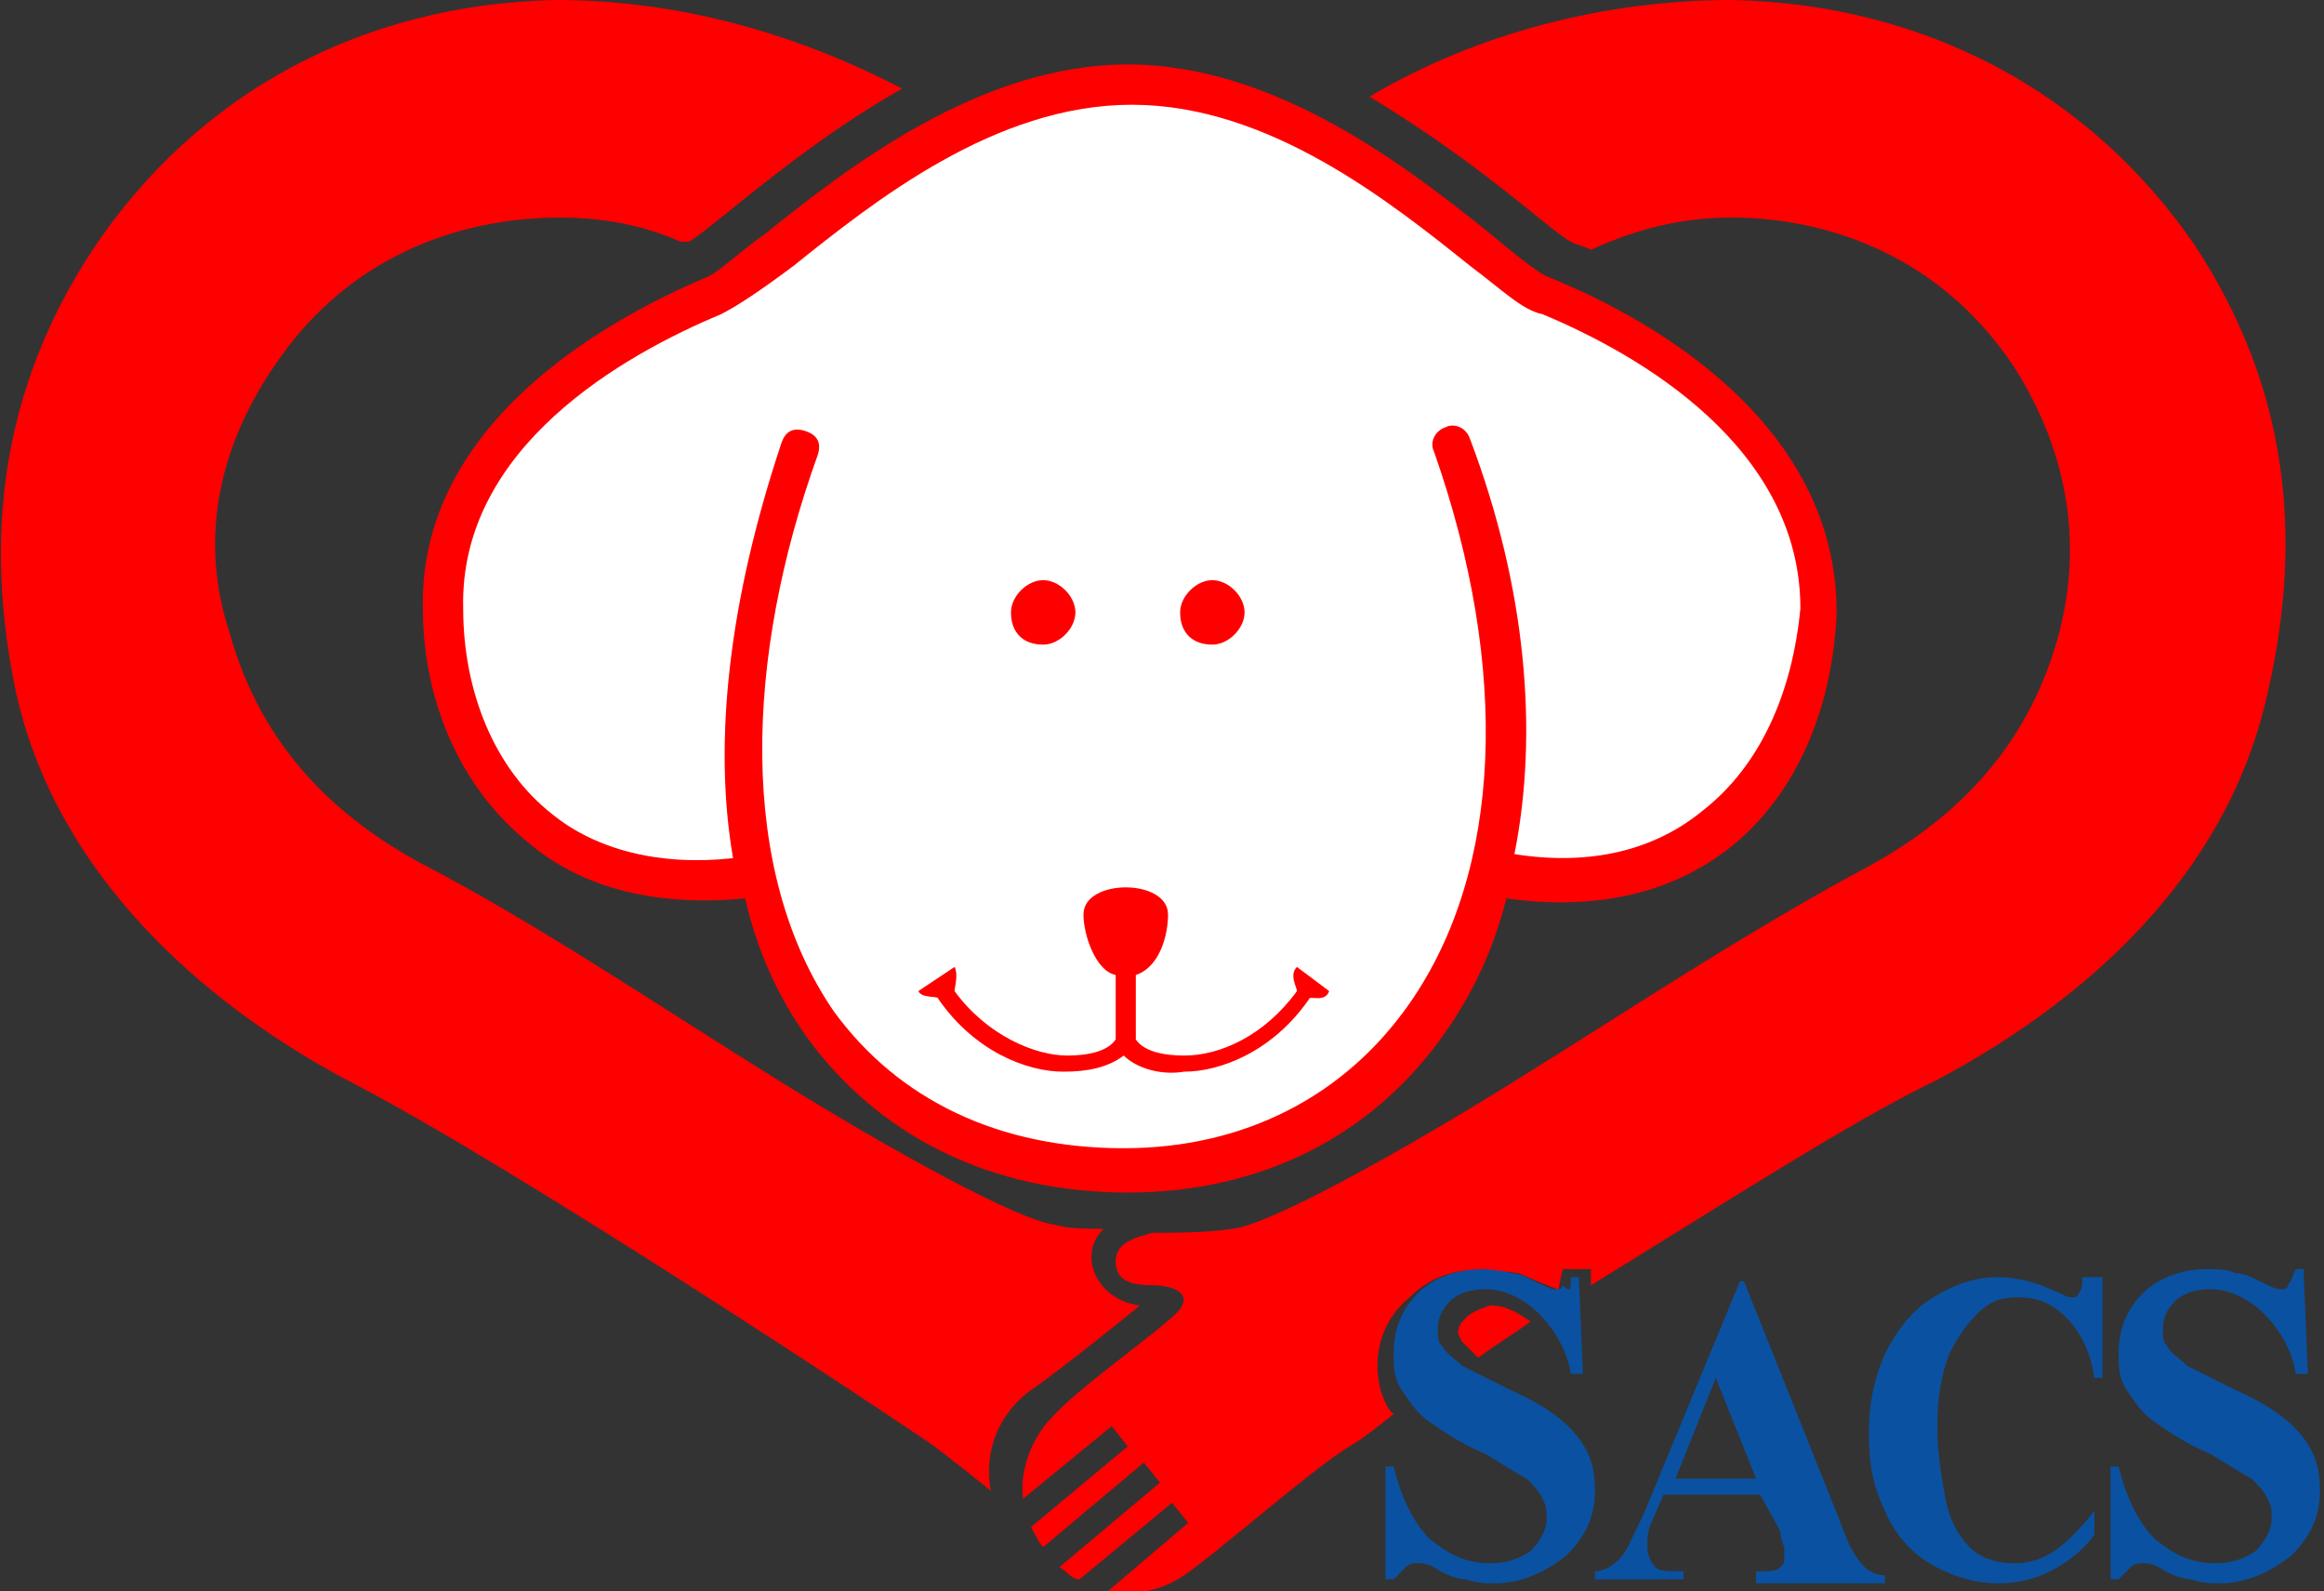 <?xml version="1.0" encoding="utf-8"?>
<!-- Generator: Adobe Illustrator 26.1.0, SVG Export Plug-In . SVG Version: 6.00 Build 0)  -->
<svg version="1.1" xmlns="http://www.w3.org/2000/svg" xmlns:xlink="http://www.w3.org/1999/xlink" x="0px" y="0px"
	 viewBox="0 0 57.7 39.5" style="enable-background:new 0 0 57.7 39.5;" xml:space="preserve">
<rect x="0" y="0" width="57.7" height="39.5" fill="#333333" stroke="none"/>
<style type="text/css">
	.st0{fill:#FFFFFF;}
	.st1{fill:#0A51A1;}
	.st2{fill:#FF0001;}
</style>
<g id="_x3C_レイヤー_x3E_">
	<path class="st0" d="M28,29c-3.6,0-8.1-2-9.2-7.2c-5.3,0.1-7.5-2.6-7.9-6.7s4.7-6.8,6.8-7.7c2.1-0.9,5.1-5.3,10.5-5.2
		c5.4,0.1,8.6,4.6,9.8,5.1s6.4,3.4,7,7s-2.5,8.6-7.8,7.6C35.5,27,31.4,29.1,28,29z"/>
	<g>
		<path class="st1" d="M39.2,31.7l0.1,2.4H39c-0.1-0.6-0.4-1.1-0.8-1.5c-0.4-0.4-0.9-0.6-1.3-0.6c-0.4,0-0.7,0.1-0.9,0.3
			c-0.2,0.2-0.3,0.4-0.3,0.7c0,0.2,0,0.3,0.1,0.4c0.1,0.2,0.3,0.3,0.5,0.5c0.2,0.1,0.6,0.3,1.2,0.6c0.9,0.4,1.4,0.8,1.7,1.2
			c0.3,0.4,0.4,0.8,0.4,1.3c0,0.6-0.2,1.1-0.7,1.6c-0.5,0.4-1.1,0.7-1.8,0.7c-0.2,0-0.4,0-0.7-0.1c-0.2,0-0.5-0.1-0.8-0.3
			c-0.2-0.1-0.3-0.1-0.4-0.1c-0.1,0-0.2,0-0.3,0.1c-0.1,0.1-0.2,0.2-0.3,0.3h-0.2v-2.8h0.2c0.2,0.8,0.5,1.4,0.9,1.8
			c0.5,0.4,0.9,0.6,1.5,0.6c0.4,0,0.7-0.1,1-0.3c0.2-0.2,0.4-0.5,0.4-0.8c0-0.2,0-0.3-0.1-0.5c-0.1-0.2-0.2-0.3-0.4-0.5
			c-0.2-0.1-0.5-0.3-1-0.6c-0.7-0.3-1.1-0.6-1.4-0.8c-0.3-0.2-0.5-0.5-0.7-0.8c-0.2-0.3-0.2-0.6-0.2-0.9c0-0.6,0.2-1.1,0.6-1.5
			c0.4-0.4,1-0.6,1.6-0.6c0.2,0,0.5,0,0.7,0.1c0.2,0,0.4,0.1,0.6,0.2c0.2,0.1,0.4,0.2,0.5,0.2c0.1,0,0.2,0,0.2-0.1
			C39,32.1,39,32,39,31.7H39.2z"/>
		<path class="st1" d="M43.7,37.1h-2.4l-0.3,0.7c-0.1,0.2-0.1,0.4-0.1,0.6c0,0.2,0.1,0.4,0.2,0.5c0.1,0.1,0.3,0.1,0.7,0.1v0.2h-2.2
			V39c0.2,0,0.4-0.1,0.6-0.3c0.2-0.2,0.3-0.5,0.6-1.1l2.4-5.8h0.1l2.4,6c0.2,0.6,0.4,0.9,0.6,1.1c0.1,0.1,0.3,0.2,0.5,0.2v0.2h-3.2
			V39h0.1c0.3,0,0.4,0,0.5-0.1c0.1-0.1,0.1-0.1,0.1-0.3c0-0.1,0-0.1,0-0.2c0,0-0.1-0.2-0.1-0.4L43.7,37.1z M43.6,36.7l-1-2.5l-1,2.5
			H43.6z"/>
		<path class="st1" d="M52.2,31.7v2.5h-0.2c-0.1-0.7-0.4-1.2-0.7-1.5c-0.4-0.4-0.8-0.5-1.2-0.5c-0.4,0-0.7,0.1-1,0.4
			c-0.3,0.3-0.5,0.6-0.7,1c-0.2,0.5-0.3,1.1-0.3,1.8c0,0.7,0.1,1.2,0.2,1.8c0.1,0.5,0.3,0.9,0.6,1.2c0.3,0.3,0.7,0.4,1.1,0.4
			c0.4,0,0.7-0.1,1-0.3c0.3-0.2,0.6-0.5,1-1v0.6c-0.3,0.4-0.7,0.7-1.1,0.9c-0.4,0.2-0.8,0.3-1.3,0.3c-0.6,0-1.2-0.2-1.7-0.5
			c-0.5-0.3-0.9-0.8-1.1-1.3c-0.3-0.6-0.4-1.2-0.4-1.9c0-0.7,0.1-1.3,0.4-2c0.3-0.6,0.7-1.1,1.2-1.4c0.5-0.3,1-0.5,1.6-0.5
			c0.4,0,0.9,0.1,1.3,0.3c0.3,0.1,0.4,0.2,0.5,0.2c0.1,0,0.2,0,0.2-0.1c0.1-0.1,0.1-0.2,0.1-0.4H52.2z"/>
		<path class="st1" d="M57.2,31.7l0.1,2.4H57c-0.1-0.6-0.4-1.1-0.8-1.5c-0.4-0.4-0.9-0.6-1.3-0.6c-0.4,0-0.7,0.1-0.9,0.3
			c-0.2,0.2-0.3,0.4-0.3,0.7c0,0.2,0,0.3,0.1,0.4c0.1,0.2,0.3,0.3,0.5,0.5c0.2,0.1,0.6,0.3,1.2,0.6c0.9,0.4,1.4,0.8,1.7,1.2
			c0.3,0.4,0.4,0.8,0.4,1.3c0,0.6-0.2,1.1-0.7,1.6c-0.5,0.4-1.1,0.7-1.8,0.7c-0.2,0-0.4,0-0.7-0.1c-0.2,0-0.5-0.1-0.8-0.3
			c-0.2-0.1-0.3-0.1-0.4-0.1c-0.1,0-0.2,0-0.3,0.1c-0.1,0.1-0.2,0.2-0.3,0.3h-0.2v-2.8h0.2c0.2,0.8,0.5,1.4,0.9,1.8
			c0.5,0.4,0.9,0.6,1.5,0.6c0.4,0,0.7-0.1,1-0.3c0.2-0.2,0.4-0.5,0.4-0.8c0-0.2,0-0.3-0.1-0.5c-0.1-0.2-0.2-0.3-0.4-0.5
			c-0.2-0.1-0.5-0.3-1-0.6c-0.7-0.3-1.1-0.6-1.4-0.8c-0.3-0.2-0.5-0.5-0.7-0.8c-0.2-0.3-0.2-0.6-0.2-0.9c0-0.6,0.2-1.1,0.6-1.5
			c0.4-0.4,1-0.6,1.6-0.6c0.2,0,0.5,0,0.7,0.1c0.2,0,0.4,0.1,0.6,0.2c0.2,0.1,0.4,0.2,0.5,0.2c0.1,0,0.2,0,0.2-0.1
			c0.1-0.1,0.1-0.2,0.2-0.4H57.2z"/>
	</g>
</g>
<g id="_x3C_レイヤー_x3E__1_">
	<g>
		<g>
			<path class="st2" d="M25.6,34.5c0.6-0.4,2.6-2,2.7-2.1c-1-0.1-1.6-1.2-0.9-1.9c-0.4,0-0.9,0-1.2-0.1c-0.9-0.1-4-1.8-6.9-3.6
				s-6-3.9-8.9-5.4c-2-1.1-3.9-2.8-4.7-5.7C5,13.6,5.3,11.3,6.8,9.1c2-3,5-3.7,7.1-3.7C15,5.4,16,5.6,16.9,6C17,6,17,6,17.1,6
				c0.2-0.1,0.8-0.6,1.3-1c1-0.8,2.4-1.9,4-2.8C19.7,0.8,16.8,0,13.8,0C9,0.1,4.9,2.3,2.3,6.2c-2.3,3.5-2.7,7.2-1.9,11
				c1.1,4.9,5.2,8,8.2,9.6c4.1,2.1,13.6,8.4,14.6,9.1c0.4,0.3,0.9,0.7,1.4,1.1C24.4,35.9,24.9,35,25.6,34.5z"/>
			<path class="st2" d="M36.4,32.7c-0.2,0.2-0.2,0.3-0.2,0.4c0,0,0.1,0.2,0.1,0.2c0,0,0.4,0.4,0.4,0.4c0.4-0.3,0.9-0.6,1.3-0.9
				c-0.3-0.2-0.6-0.4-1-0.4C36.7,32.5,36.5,32.6,36.4,32.7z"/>
			<path class="st2" d="M54.5,6.1C51.9,2.3,47.8,0.1,43,0c-3.1,0-6.3,0.8-9,2.4c1.5,0.9,2.7,1.8,3.7,2.6c0.5,0.4,1.1,0.9,1.3,1
				c0.2,0.1,0.3,0.1,0.5,0.2c1.1-0.5,2.2-0.8,3.5-0.8C45,5.4,48,6.1,50,9.1c1.4,2.2,1.7,4.5,1.1,6.7c-0.8,2.9-2.7,4.6-4.7,5.7
				c-3,1.6-6,3.6-8.9,5.4c-2.9,1.8-6,3.5-6.9,3.6c-0.6,0.1-1.6,0.1-2,0.1c-0.3,0.1-0.9,0.2-0.9,0.7c0,0.5,0.4,0.6,0.9,0.6
				c0.5,0,1.1,0.2,0.6,0.7c-0.5,0.5-2.5,1.9-3.1,2.6c-0.4,0.4-0.8,1.2-0.7,2l2.2-1.8l0.4,0.5l-2.4,2c0.1,0.2,0.2,0.4,0.3,0.5
				l2.5-2.1l0.4,0.5l-2.5,2.1c0.2,0.1,0.3,0.3,0.5,0.3l2.3-1.9l0.4,0.5l-2,1.7c0.7,0.1,1.3,0,1.9-0.4c1-0.7,3-2.5,4.1-3.2
				c0.2-0.1,0.6-0.4,1.1-0.8l-0.1-0.1c-0.2-0.3-0.3-0.7-0.3-1.1c0-0.7,0.3-1.3,0.8-1.7c0.5-0.5,1.1-0.7,1.9-0.7l0.8,0.1
				c0,0,0.9,0.4,1,0.4c0-0.1,0.1-0.5,0.1-0.5h0.4h0.3l0,0.4c3.1-1.9,6.5-4.1,8.6-5.1c3-1.6,7.1-4.6,8.2-9.6
				C57.2,13.3,56.8,9.6,54.5,6.1z"/>
		</g>
		<g>
			<path class="st2" d="M26.7,15.2c0,0.4-0.4,0.8-0.8,0.8c-0.5,0-0.8-0.3-0.8-0.8c0-0.4,0.4-0.8,0.8-0.8
				C26.3,14.4,26.7,14.8,26.7,15.2z"/>
			<path class="st2" d="M30.9,15.2c0,0.4-0.4,0.8-0.8,0.8c-0.5,0-0.8-0.3-0.8-0.8c0-0.4,0.4-0.8,0.8-0.8
				C30.5,14.4,30.9,14.8,30.9,15.2z"/>
			<path class="st2" d="M32.2,24c-0.2,0.2,0,0.5,0,0.6c-0.8,1.1-1.9,1.6-2.8,1.6c-0.5,0-1-0.1-1.2-0.4v-1.6c0.6-0.2,0.8-1,0.8-1.5
				c0-0.9-2.1-0.9-2.1,0c0,0.5,0.3,1.4,0.8,1.5v1.6c-0.2,0.3-0.7,0.4-1.2,0.4c-0.8,0-2-0.5-2.8-1.6c0-0.1,0.1-0.4,0-0.6l-0.9,0.6
				c0.1,0.2,0.5,0.1,0.5,0.2c0.9,1.3,2.2,1.8,3.1,1.8c0.6,0,1.1-0.1,1.5-0.4c0.3,0.3,0.9,0.5,1.5,0.4c0.9,0,2.2-0.5,3.1-1.8
				c0-0.1,0.4,0.1,0.5-0.2L32.2,24z"/>
			<path class="st2" d="M38.5,6.9c-0.3-0.1-0.9-0.6-1.5-1.1c-2-1.6-5.3-4.2-9-4.2c-3.7,0-7,2.6-9,4.2c-0.7,0.5-1.2,1-1.5,1.1
				c-2.6,1.1-7.1,3.7-7,8.2c0,2.4,1,4.5,2.6,5.8c1.4,1.2,3.3,1.6,5.4,1.4c0.3,1.3,0.8,2.4,1.5,3.4c1.8,2.5,4.6,3.9,8,3.9
				c3.3,0,6.1-1.4,7.9-4c0.7-1,1.2-2.1,1.5-3.3c2.2,0.3,4.1-0.1,5.6-1.3c1.6-1.3,2.5-3.4,2.6-5.8C45.6,10.6,41.2,8,38.5,6.9z
				 M42.3,20.1c-1.2,1-2.8,1.4-4.7,1.1c0.6-3,0.3-6.6-1.1-10.3c-0.1-0.3-0.4-0.4-0.6-0.3c-0.3,0.1-0.4,0.4-0.3,0.6
				c1.9,5.4,1.7,10.4-0.6,13.7c-1.6,2.3-4.1,3.6-7.1,3.6c-3.1,0-5.6-1.2-7.2-3.4c-2.4-3.5-2.2-8.8-0.4-13.8c0.1-0.3,0-0.5-0.3-0.6
				c-0.3-0.1-0.5,0-0.6,0.3c-1.3,3.9-1.7,7.4-1.2,10.3c-1.8,0.2-3.4-0.2-4.5-1.1c-1.4-1.1-2.2-3-2.2-5.1c-0.1-4,4-6.3,6.4-7.3
				c0.4-0.2,1-0.6,1.8-1.2c2-1.6,5-4,8.4-4c3.4,0,6.4,2.4,8.4,4c0.8,0.6,1.3,1.1,1.8,1.2c2.4,1,6.4,3.3,6.4,7.3
				C44.5,17.2,43.7,19,42.3,20.1z"/>
		</g>
	</g>
</g>
</svg>
